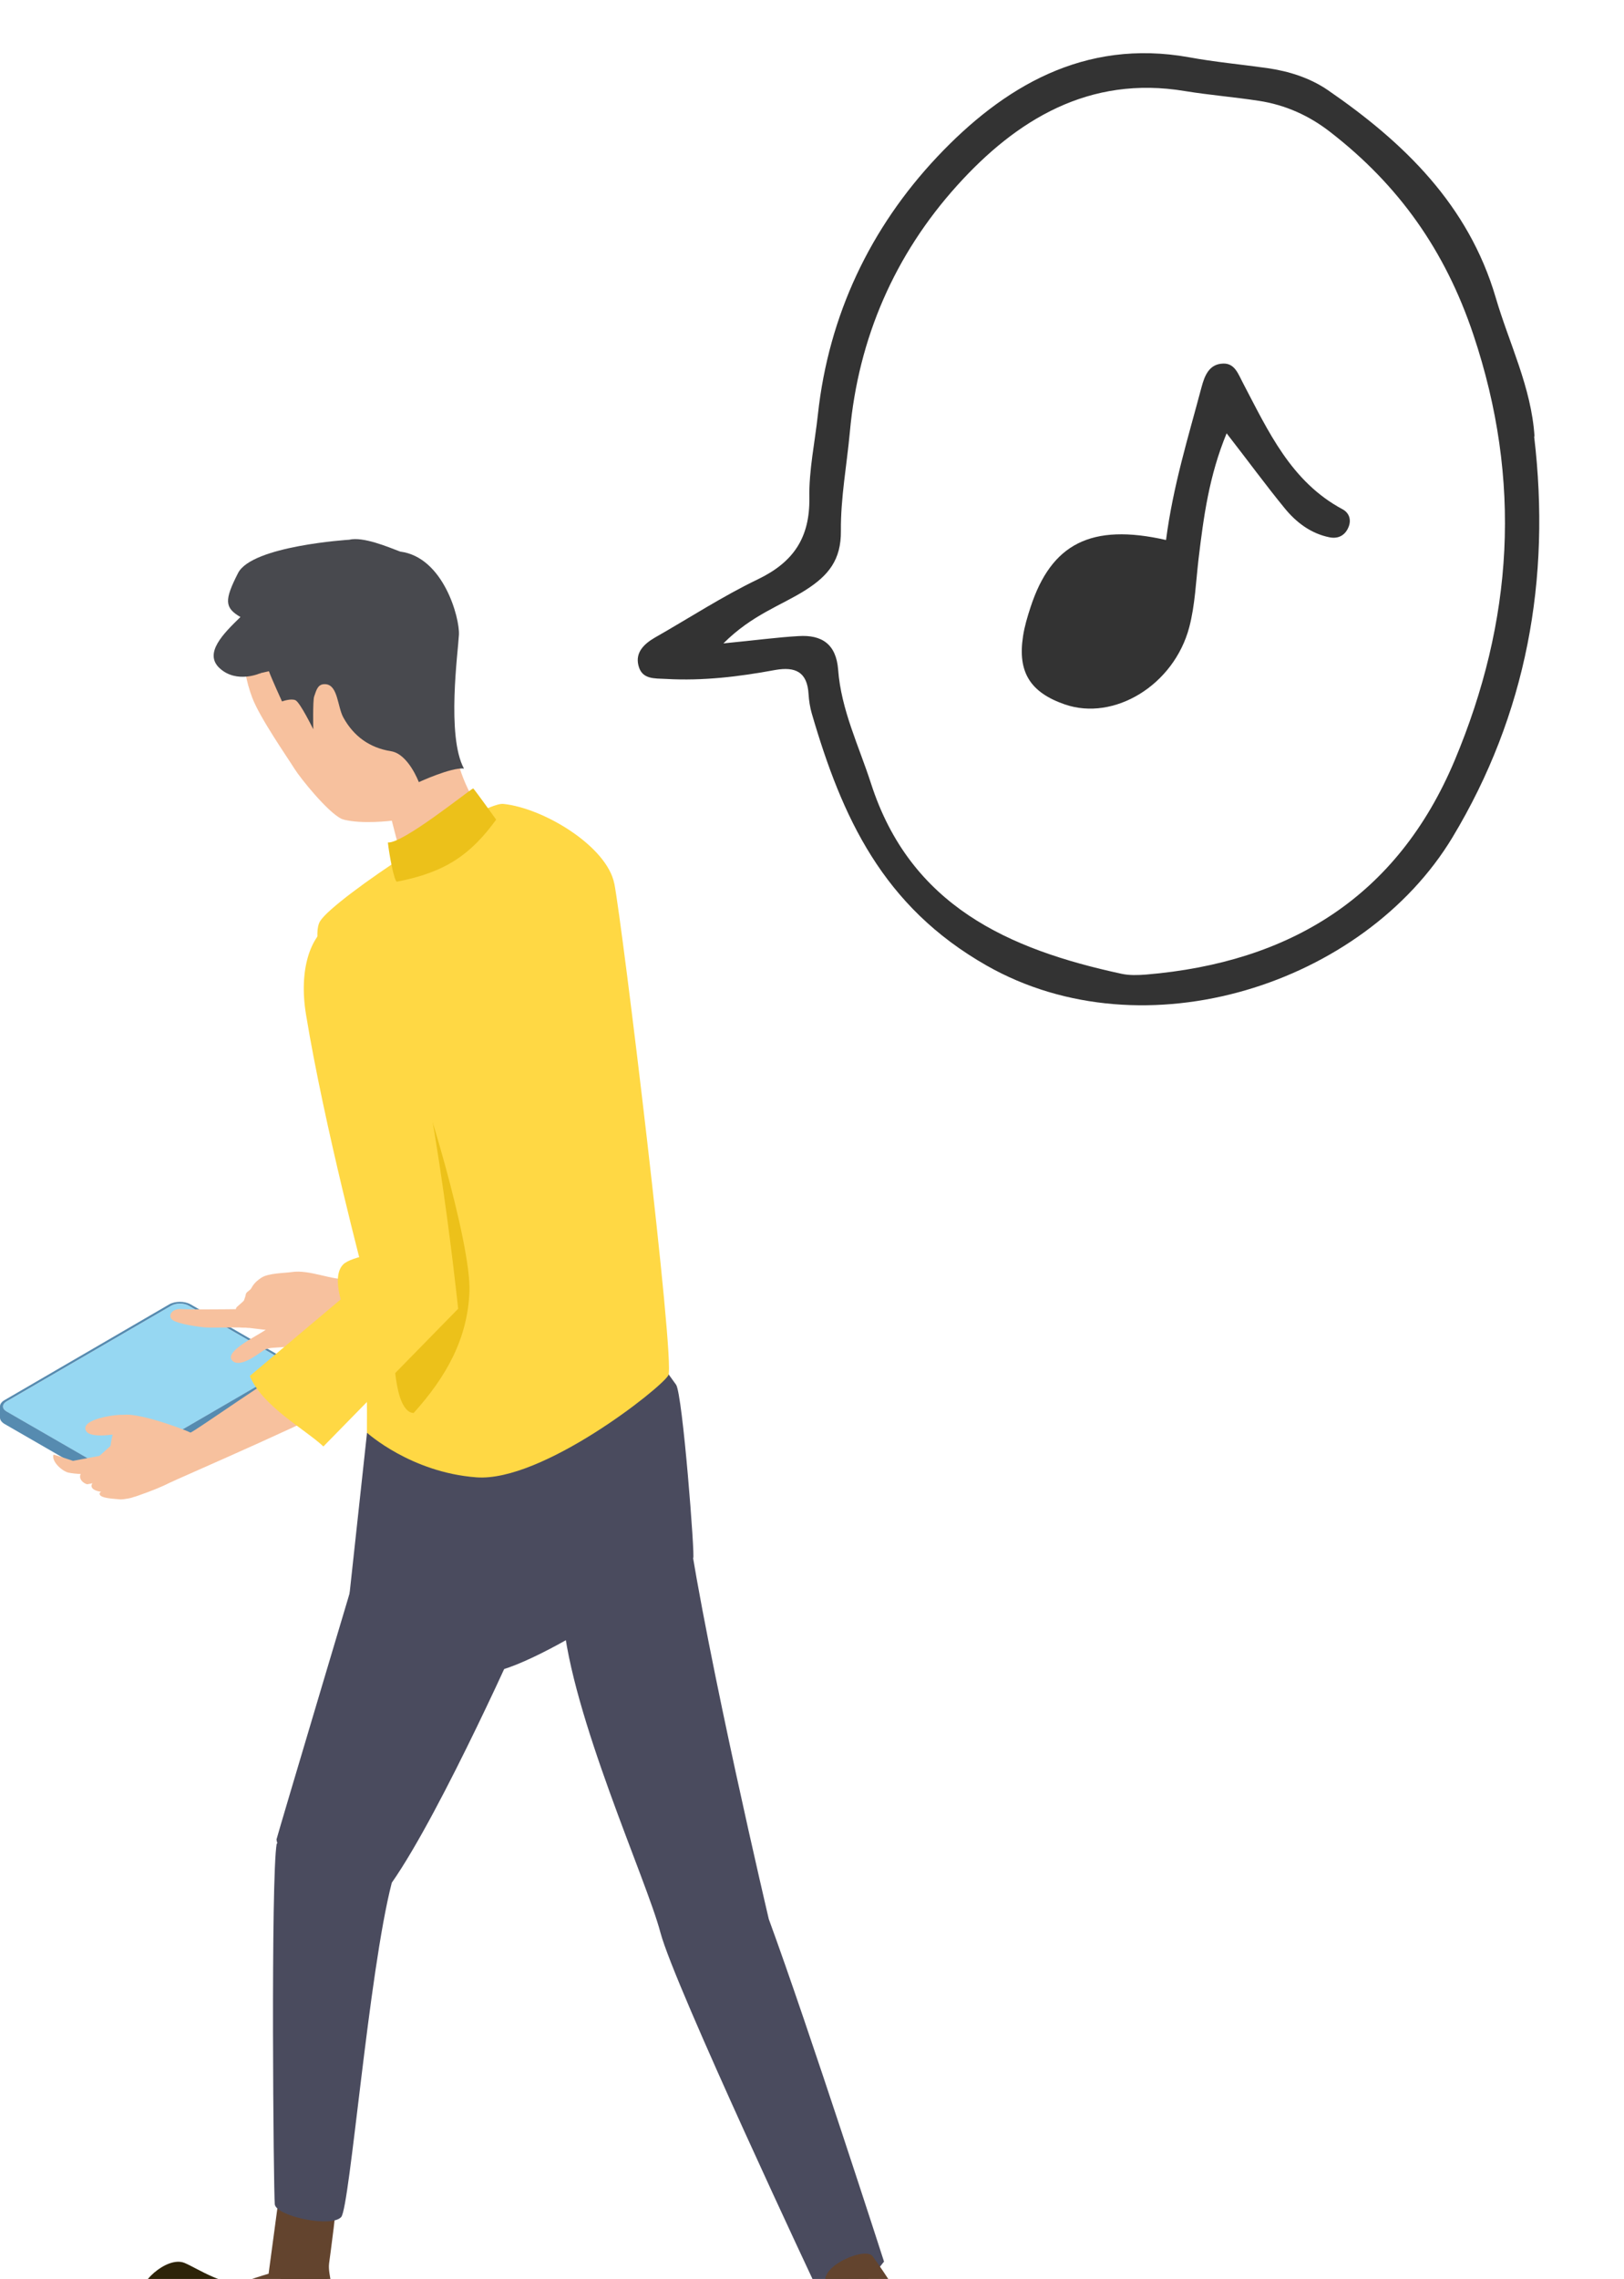 <svg width="72" height="101" viewBox="0 0 72 101" fill="none" xmlns="http://www.w3.org/2000/svg">
<path d="M13.617 100.251C13.212 100.005 12.435 100.991 12.435 100.991C12.206 101.467 11.241 101.112 10.873 101.179C9.954 101.346 8.772 100.54 8.191 100.293C7.381 99.947 6.003 101.308 6.32 101.718C6.688 102.194 8.313 103.622 9.495 103.401C10.526 103.205 12.573 104.566 13.847 104.466L14.942 103.714C14.942 103.714 15.075 103.008 15.1 102.983C15.213 101.73 14.708 100.907 13.622 100.247L13.617 100.251Z" fill="#2D2309"/>
<path d="M14.59 100.313C14.656 99.808 14.953 97.698 14.94 97.017C14.848 92.214 12.342 97.535 12.342 97.535L11.908 100.768C11.908 100.768 10.22 101.253 10.312 101.441C10.404 101.625 14.159 102.468 14.673 101.817C14.865 101.57 14.527 100.823 14.59 100.317V100.313Z" fill="#63442E"/>
<path d="M23.252 71.993L16.347 67.774C16.347 67.774 12.274 81.409 12.258 81.525C12.266 81.588 12.287 81.647 12.299 81.709L12.27 81.697C11.998 83.171 12.128 97.16 12.182 97.687C12.237 98.217 14.689 98.744 15.127 98.255C15.511 97.829 16.338 87.432 17.37 83.439C19.601 80.251 23.256 71.985 23.256 71.985L23.252 71.993Z" fill="#4A4B5E"/>
<path d="M30.475 67.481C31.386 73.601 34.084 85.05 34.084 85.05C35.859 89.887 39.193 100.23 39.193 100.23C38.341 101.337 37.731 101.646 36.277 101.546C36.277 101.546 29.903 88.012 29.28 85.648C28.658 83.283 25.329 76.036 24.957 71.679C24.602 67.515 29.79 62.866 30.475 67.477V67.481Z" fill="#4A4B5E"/>
<path d="M40.104 102.432C40.071 101.885 38.709 100.022 38.709 100.022C38.442 99.517 36.27 100.44 36.62 101.229C37.368 102.921 37.761 106.601 37.761 106.601C37.761 106.601 38.876 103.932 39.327 103.619C39.778 103.305 40.133 102.98 40.1 102.432H40.104Z" fill="#63442E"/>
<path d="M30.729 69.045C30.729 69.045 23.402 74.379 21.205 74.162C19.008 73.945 15.479 70.799 15.479 70.799L16.272 63.498L29.53 60.749C29.53 60.749 29.781 61.108 29.973 61.367C30.265 61.768 30.825 69.116 30.733 69.045H30.729Z" fill="#4A4B5E"/>
<path d="M12.576 60.3L8.361 57.869C8.148 57.748 7.801 57.748 7.593 57.869L0.291 62.113C0.078 62.234 0.082 62.435 0.291 62.56L4.506 64.991C4.719 65.112 5.065 65.112 5.274 64.991L12.576 60.747C12.789 60.626 12.785 60.426 12.576 60.3ZM12.568 60.38C12.568 60.38 12.53 60.35 12.509 60.338C12.53 60.35 12.551 60.363 12.568 60.38Z" fill="#96D7F2"/>
<path d="M12.87 60.521C12.87 60.521 12.866 60.55 12.861 60.563C12.882 60.45 12.82 60.329 12.669 60.241L8.454 57.81C8.187 57.656 7.761 57.656 7.498 57.81L0.196 62.054C0.067 62.129 0 62.23 0 62.33V62.827C0 62.927 0.067 63.028 0.2 63.107L4.415 65.538C4.683 65.692 5.109 65.692 5.376 65.538L12.678 61.294C12.807 61.219 12.874 61.118 12.874 61.018V60.521H12.87ZM0.292 62.108L7.594 57.865C7.807 57.743 8.15 57.743 8.363 57.865L12.577 60.296C12.79 60.417 12.79 60.617 12.577 60.743L5.276 64.987C5.063 65.108 4.72 65.108 4.507 64.987L0.292 62.556C0.079 62.434 0.079 62.234 0.292 62.108ZM0.092 62.526C0.092 62.526 0.104 62.543 0.113 62.547C0.104 62.539 0.1 62.53 0.092 62.526ZM0.008 62.376C0.008 62.376 0.008 62.397 0.013 62.409C0.013 62.397 0.013 62.388 0.008 62.376ZM0.033 62.451C0.033 62.451 0.042 62.472 0.05 62.48C0.042 62.472 0.042 62.459 0.033 62.451ZM12.857 60.596C12.857 60.596 12.845 60.626 12.836 60.638C12.845 60.626 12.853 60.609 12.857 60.596ZM12.824 60.667C12.824 60.667 12.799 60.697 12.782 60.713C12.794 60.701 12.811 60.684 12.824 60.667Z" fill="#568BB0"/>
<path d="M18.039 55.85C17.329 56.054 16.055 56.585 15.416 56.677C14.777 56.769 13.724 56.251 12.931 56.376C12.634 56.422 11.903 56.418 11.586 56.627C11.268 56.835 11.185 57.019 11.143 57.09C11.085 57.199 10.909 57.253 10.896 57.37C10.888 57.445 10.846 57.537 10.821 57.621C10.8 57.688 10.491 57.905 10.47 57.967C10.324 58.456 10.45 58.853 10.784 58.84C11.118 58.828 11.364 58.924 12.927 59.041C13.035 59.049 14.944 58.719 15.775 58.327C16.644 57.917 18.641 57.855 18.85 57.662C19.493 57.065 19.221 55.507 18.035 55.845L18.039 55.85Z" fill="#F7C19E"/>
<path d="M11.798 58.917C11.514 59.155 9.918 59.877 10.29 60.291C10.608 60.646 11.376 60.057 11.656 59.865C12.003 59.627 12.437 59.815 13.36 59.56C14.284 59.305 16.418 57.91 15.666 57.338C15.194 56.979 11.802 56.878 11.502 58.002C11.481 58.073 12.145 57.86 12.099 58.265C12.053 58.654 12.061 58.695 11.794 58.917H11.798Z" fill="#F7C19E"/>
<path d="M10.857 58.009C10.719 58.026 9.123 58.03 9.123 58.03C9.123 58.03 8.196 58.03 8.02 58.017C7.594 57.992 7.415 58.347 7.665 58.51C7.912 58.673 8.735 58.798 9.077 58.828C9.403 58.857 10.669 58.807 10.978 58.844C11.22 58.874 11.237 58.343 10.857 58.005V58.009Z" fill="#F7C19E"/>
<path d="M19.569 37.95C18.332 40.498 21.327 49.751 21.57 55.03C21.57 55.03 15.918 55.306 15.208 56.045C14.498 56.785 15.663 59.045 15.663 59.045C15.663 59.045 21.06 58.806 22.484 58.034C23.157 57.67 24.56 42.04 23.942 40.402L19.569 37.954V37.95Z" fill="#FFD844"/>
<path d="M27.236 39.166C26.914 37.516 24.12 35.816 22.315 35.628C21.351 35.528 14.842 39.792 14.195 40.82C13.548 41.852 15.615 46.563 15.941 52.056C16.321 58.452 16.267 63.493 16.267 63.493C16.267 63.493 18.201 65.252 21.116 65.473C24.028 65.695 29.308 61.522 29.63 60.954C29.951 60.386 27.591 40.966 27.236 39.157V39.166Z" fill="#FFD844"/>
<path d="M17.91 46.13C18.796 48.043 20.893 55.123 20.813 57.233C20.734 59.342 19.773 61.03 18.34 62.621C18.061 62.617 17.885 62.316 17.781 62.057C16.828 59.727 17.492 45.219 17.91 46.13Z" fill="#ECC11A"/>
<path d="M11.313 26.473C11.986 25.107 14.25 24.217 15.77 24.23C17.095 24.242 18.44 25.027 18.97 25.775C19.505 26.527 19.613 27.471 19.613 28.987C19.613 29.718 19.225 35.307 17.232 35.98C16.907 36.122 15.457 36.439 15.148 36.293C14.542 36.009 13.327 34.505 13.051 34.063C12.725 33.54 11.518 31.811 11.18 30.913C10.641 29.489 10.637 27.834 11.309 26.469L11.313 26.473Z" fill="#F7C19E"/>
<path d="M20.132 30.833C20.132 30.833 19.568 33.694 21.469 36.121C22.028 36.84 18.265 38.594 17.876 38.327L17.371 36.372C17.371 36.372 16.055 36.539 15.236 36.322C17.571 34.722 16.874 33.076 15.145 30.912L20.132 30.833Z" fill="#F7C19E"/>
<path d="M14.189 30.518C14.778 30.488 15.041 31.069 14.983 31.604C14.924 32.134 14.377 32.527 14.076 32.473L14.189 30.518Z" fill="#F7C19E"/>
<path d="M11.538 29.864C11.538 29.864 11.525 29.847 11.521 29.843C11.521 29.843 10.498 30.298 9.75 29.626C9.006 28.957 9.913 28.072 10.66 27.345C9.954 26.936 9.938 26.601 10.556 25.394C11.174 24.187 15.481 23.92 15.481 23.92C16.099 23.773 17.194 24.237 17.745 24.446C19.666 24.692 20.385 27.391 20.347 28.13C20.31 28.869 19.788 32.62 20.569 34.062C20.017 33.995 18.568 34.663 18.568 34.663C18.568 34.663 18.104 33.414 17.335 33.293C16.392 33.143 15.685 32.637 15.222 31.798C14.959 31.317 14.984 30.365 14.437 30.323C14.098 30.298 14.036 30.553 13.927 30.87C13.864 31.058 13.889 32.32 13.889 32.32C13.889 32.32 13.305 31.129 13.1 31.033C12.895 30.941 12.503 31.087 12.503 31.087C12.503 31.087 12.047 30.089 11.922 29.747L11.542 29.834C11.542 29.834 11.542 29.855 11.538 29.864Z" fill="#48494E"/>
<path d="M20.982 34.938C20.714 35.081 17.849 37.399 17.197 37.336C17.247 37.829 17.477 39.082 17.598 39.074C19.733 38.664 20.865 37.883 21.997 36.325C21.997 36.325 21.09 35.055 20.982 34.943V34.938Z" fill="#ECC11A"/>
<path d="M4.41 64.522L3.236 64.743C3.236 64.743 2.371 64.446 2.367 64.471C2.283 64.793 2.772 65.207 3.035 65.265C3.303 65.323 3.992 65.374 4.384 65.29C4.643 65.232 5.249 64.906 5.445 64.768C5.771 64.538 5.696 63.887 5.245 63.753C5.207 63.811 4.41 64.522 4.41 64.522Z" fill="#F7C19E"/>
<path d="M8.436 63.491C8.511 63.533 12.643 60.584 12.68 60.797C12.76 61.248 15.349 61.908 15.287 62.067C15.153 62.393 7.822 65.559 7.513 65.718C6.941 66.014 5.972 66.336 5.972 66.336C5.972 66.336 5.404 66.403 5.262 66.085C5.161 65.856 5.024 65.618 4.957 65.375C4.748 64.619 4.911 63.458 5.299 62.802C5.546 62.385 8.115 63.316 8.436 63.487V63.491Z" fill="#F7C19E"/>
<path d="M5.319 65.397C4.667 65.656 3.861 65.781 3.861 65.781C3.489 65.664 3.364 65.213 3.97 65.125C3.97 65.125 5.085 64.641 5.544 65.033C5.741 65.484 5.586 65.305 5.315 65.401L5.319 65.397Z" fill="#F7C19E"/>
<path d="M5.643 65.564C5.593 66.294 3.934 66.249 4.064 65.802C4.156 65.488 4.887 65.488 5.183 65.338C5.522 65.167 5.63 65.376 5.643 65.564Z" fill="#F7C19E"/>
<path d="M5.895 66.008C6.041 66.075 5.895 66.159 5.945 66.317C5.966 66.38 5.419 66.464 5.335 66.451C5.122 66.422 4.404 66.418 4.416 66.196C4.429 65.979 5.552 65.845 5.895 66.004V66.008Z" fill="#F7C19E"/>
<path d="M7.872 63.762C7.425 63.161 6.911 62.994 5.499 62.71C5.232 62.656 3.503 62.889 3.82 63.424C3.97 63.679 4.676 63.62 4.898 63.587C5.482 63.504 5.123 64.222 5.666 64.422C6.372 64.681 7.446 64.272 7.872 63.762Z" fill="#F7C19E"/>
<path d="M17.392 42.601C19.071 46.034 20.312 58.002 20.312 58.002L14.338 64.105C13.545 63.357 11.615 62.313 11.076 60.98L16.176 56.686C16.176 56.686 14.38 49.927 13.566 44.957C12.91 40.947 15.713 39.171 17.392 42.605V42.601Z" fill="#FFD844"/>
<path d="M68.017 19.351C68.767 25.668 67.68 31.656 64.395 37.111C60.474 43.615 50.753 46.777 43.746 42.794C39.129 40.17 37.331 36.214 35.992 31.628C35.912 31.352 35.865 31.052 35.847 30.757C35.788 29.779 35.266 29.534 34.36 29.694C32.767 29.989 31.168 30.182 29.543 30.09C29.008 30.062 28.458 30.12 28.305 29.492C28.16 28.919 28.548 28.542 29.026 28.262C30.557 27.391 32.035 26.425 33.612 25.668C35.179 24.911 35.905 23.83 35.883 22.074C35.858 20.84 36.13 19.596 36.263 18.356C36.742 13.961 38.589 10.098 41.545 6.957C44.477 3.847 48.064 1.706 52.709 2.537C53.859 2.749 55.03 2.855 56.191 3.019C57.153 3.158 58.074 3.452 58.865 3.99C62.244 6.313 65.104 9.079 66.311 13.183C66.908 15.223 67.889 17.155 68.032 19.33L68.017 19.351ZM35.401 28.191C36.434 28.124 37.068 28.546 37.158 29.668C37.288 31.454 38.077 33.054 38.615 34.72C40.363 40.146 44.714 42.075 49.724 43.157C50.071 43.233 50.459 43.219 50.818 43.191C57.196 42.654 61.947 39.745 64.489 33.708C67.084 27.531 67.493 21.313 65.32 14.827C64.068 11.093 62.007 8.202 58.989 5.861C58.046 5.123 56.984 4.646 55.802 4.467C54.715 4.301 53.612 4.212 52.532 4.036C48.288 3.328 45.059 5.311 42.431 8.225C39.676 11.279 38.055 14.976 37.679 19.141C37.544 20.605 37.268 22.063 37.281 23.523C37.296 24.814 36.725 25.509 35.717 26.15C34.633 26.84 33.353 27.235 32.072 28.514C33.512 28.374 34.46 28.245 35.411 28.19L35.401 28.191Z" fill="#333333"/>
<path d="M51.696 23.932C52.008 21.522 52.689 19.351 53.269 17.162C53.407 16.646 53.609 16.131 54.225 16.113C54.75 16.094 54.897 16.582 55.109 16.978C56.231 19.112 57.234 21.347 59.524 22.571C59.81 22.727 59.911 23.021 59.8 23.325C59.662 23.702 59.359 23.895 58.945 23.813C58.117 23.647 57.464 23.15 56.949 22.516C56.121 21.504 55.348 20.446 54.382 19.204C53.6 21.099 53.361 22.92 53.14 24.751C53.02 25.772 52.984 26.812 52.726 27.796C52.045 30.372 49.387 31.973 47.206 31.218C45.67 30.685 45.109 29.783 45.357 28.192C45.422 27.759 45.55 27.336 45.688 26.913C46.608 24.098 48.375 23.178 51.696 23.932Z" fill="#333333"/>
</svg>
